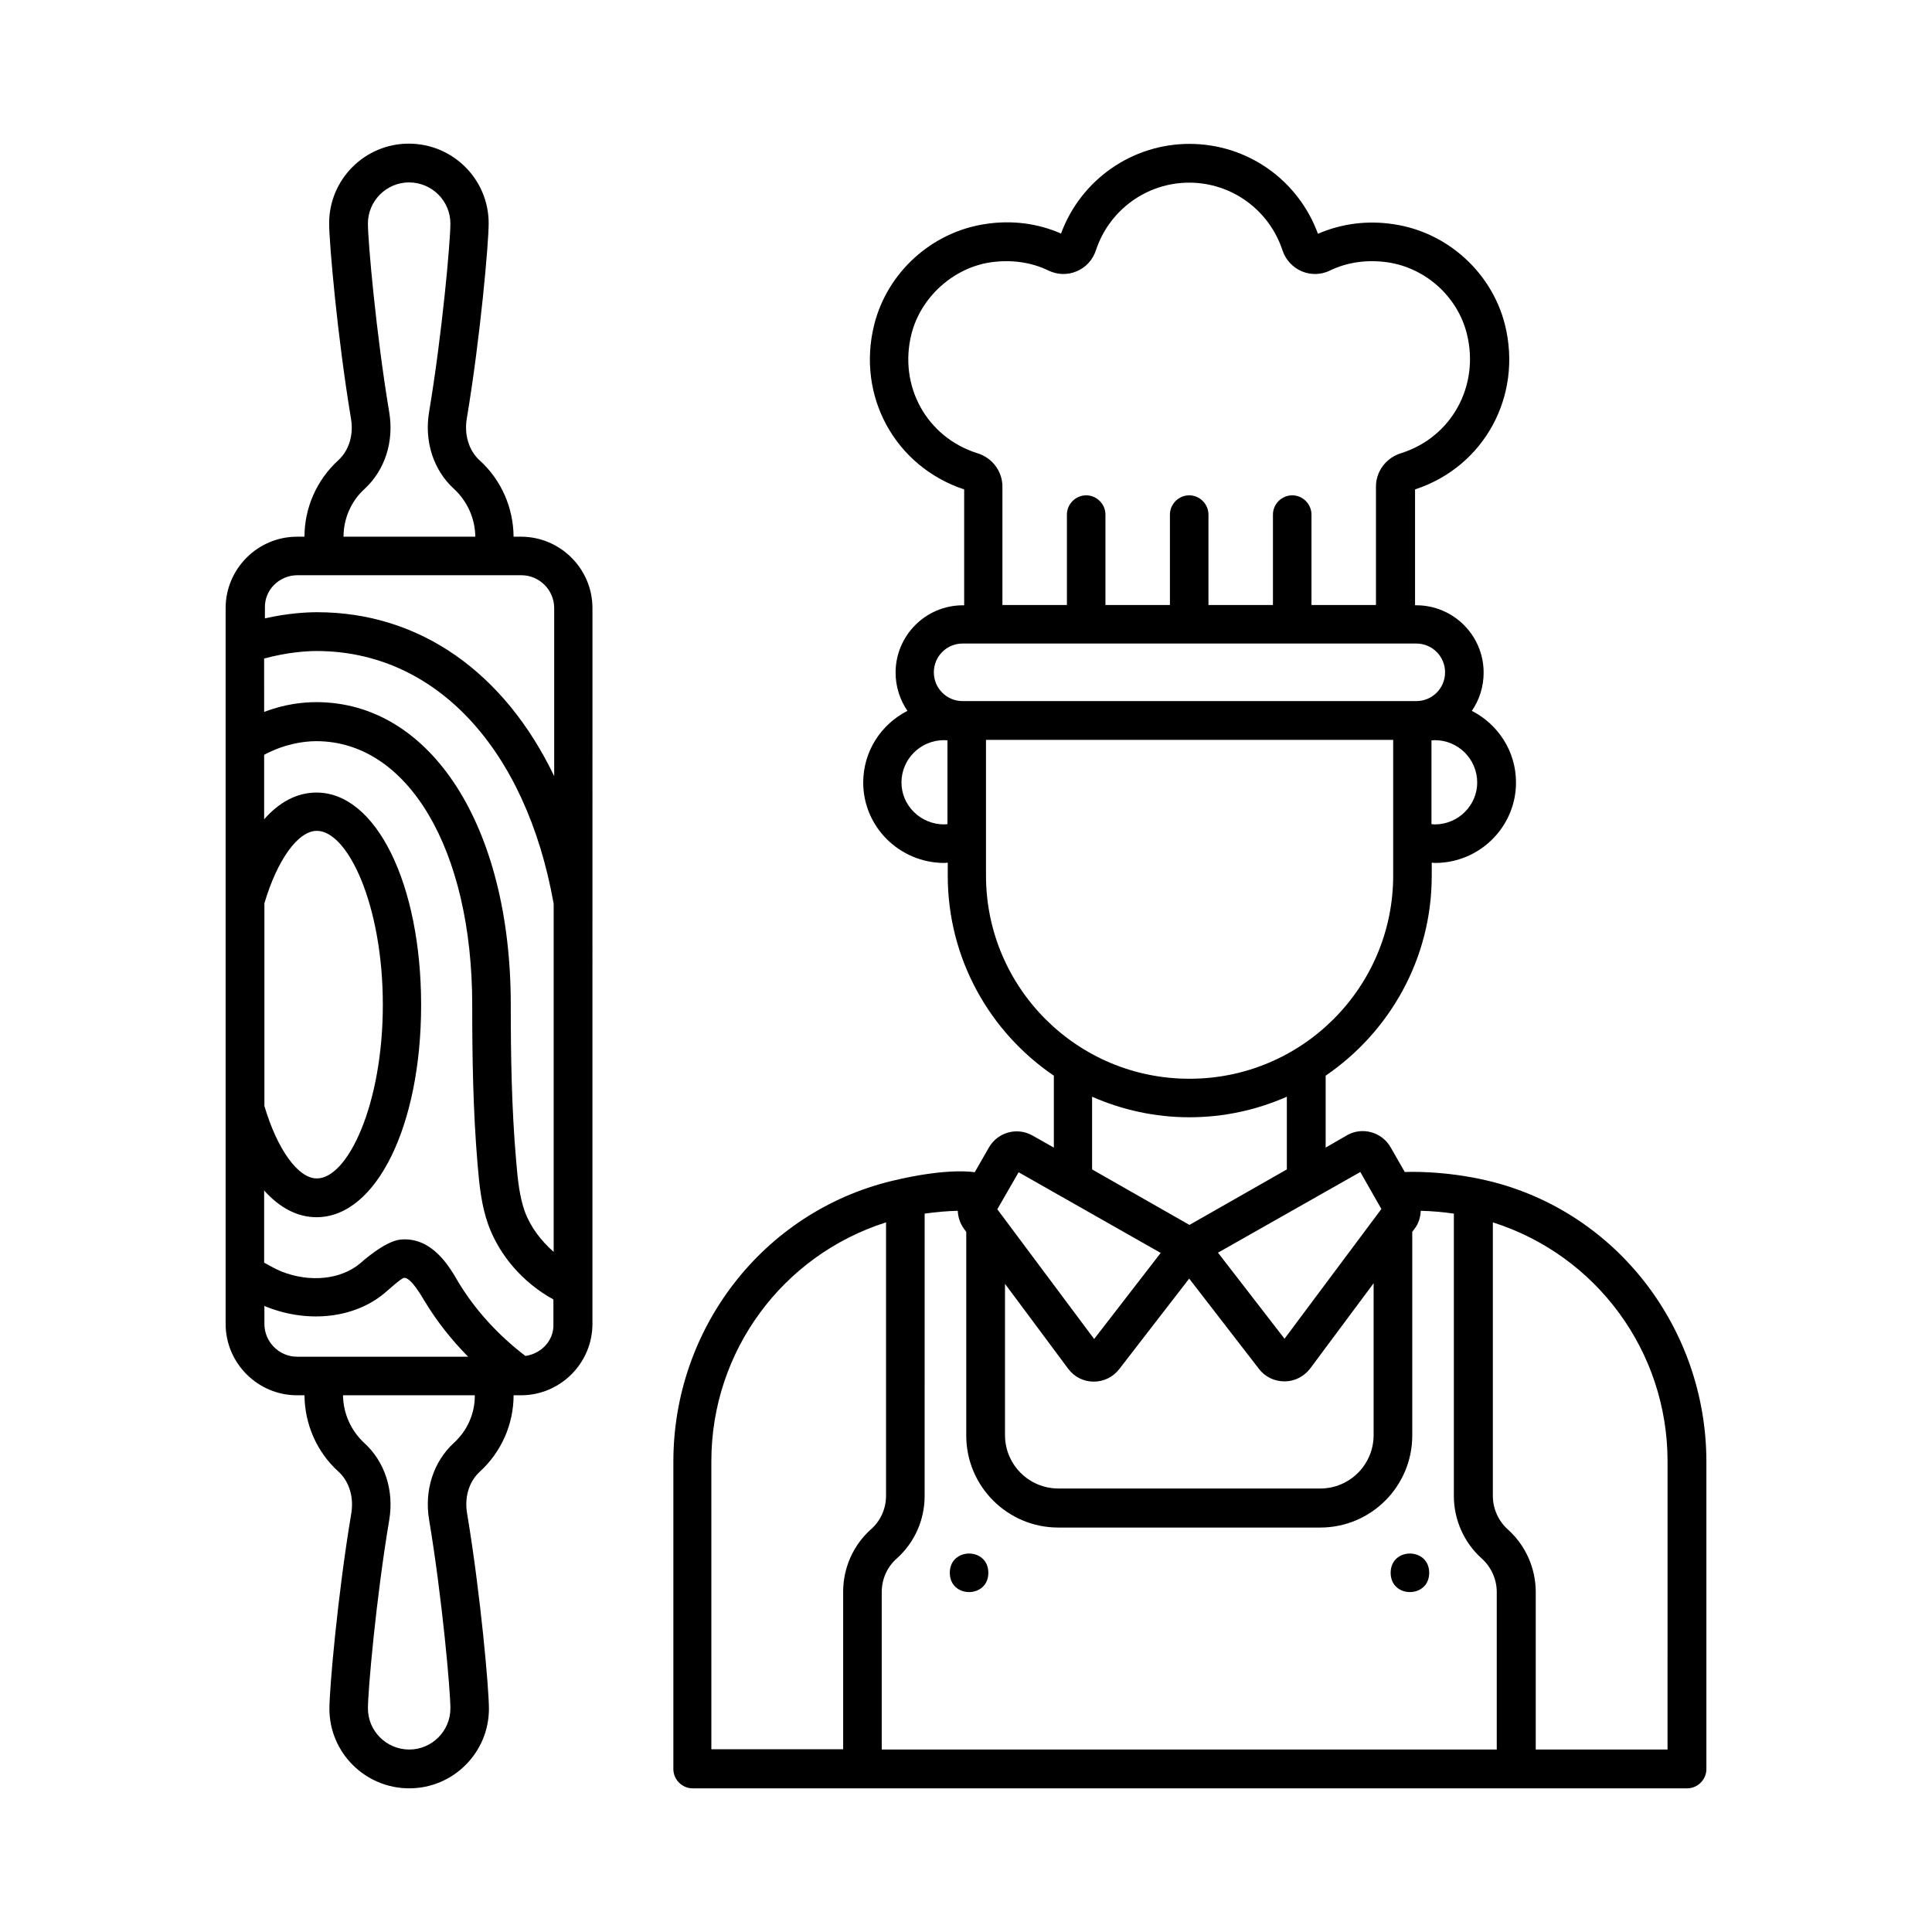 <?xml version="1.0" encoding="UTF-8"?>
<!-- Uploaded to: SVG Repo, www.svgrepo.com, Generator: SVG Repo Mixer Tools -->
<svg fill="#000000" width="800px" height="800px" version="1.1" viewBox="144 144 512 512" xmlns="http://www.w3.org/2000/svg">
 <g>
  <path d="m522.75 560.81c0 6.809-10.211 6.809-10.211 0s10.211-6.809 10.211 0"/>
  <path d="m538.34 456.91c-12.051-2.859-22.059-2.316-22.059-2.316l-3.746-6.535c-2.316-4.086-7.559-5.516-11.574-3.199l-5.652 3.269v-19.062c16.953-11.574 28.117-30.977 28.117-52.969v-3.473c0.273 0 0.543 0.066 0.887 0.066 11.848 0 21.445-9.602 21.445-21.309 0-8.305-4.766-15.453-11.711-18.996 1.973-2.859 3.133-6.332 3.133-10.145 0-9.871-8.035-17.836-17.836-17.836h-0.34v-30.707c18.312-5.992 28.527-24.715 23.828-43.641-3.473-13.82-15.25-24.508-29.41-26.621-6.945-1.09-13.891-0.203-20.152 2.519-5.246-14.293-18.727-23.824-34.043-23.824-15.25 0-28.801 9.531-34.043 23.762-6.195-2.723-13.07-3.609-20.086-2.519-14.16 2.109-25.938 12.801-29.41 26.621-4.766 18.926 5.516 37.648 23.828 43.707v30.707h-0.34c-9.871 0-17.836 8.035-17.836 17.836 0 3.746 1.156 7.215 3.133 10.145-6.945 3.539-11.711 10.688-11.711 18.992 0 11.777 9.668 21.309 21.516 21.309 0.273 0 0.543-0.066 0.887-0.066v3.473c0 21.992 11.164 41.461 28.117 52.969v19.062l-5.652-3.199c-4.086-2.316-9.258-0.887-11.574 3.199l-3.746 6.535s-6.875-1.363-22.059 2.316c-34.109 8.305-57.801 39.148-57.801 74.348v81.496c0 2.793 2.316 5.106 5.106 5.106h263.55c2.793 0 5.106-2.316 5.106-5.106v-81.566c-0.066-35.133-23.762-66.176-57.867-74.348zm2.449 150.73h-163.12v-41.734c0-3.402 1.43-6.672 4.016-8.918 4.699-4.223 7.352-10.211 7.352-16.543l0.004-74.824c2.926-0.41 5.856-0.68 8.781-0.75 0.066 1.703 0.613 3.336 1.633 4.766l0.613 0.816v53.988c0 13.48 10.961 24.375 24.375 24.375h69.445c13.48 0 24.375-10.961 24.375-24.375v-53.988l0.613-0.816c1.09-1.43 1.566-3.062 1.633-4.766 2.926 0.066 5.856 0.34 8.781 0.75v74.824c0 6.262 2.656 12.324 7.352 16.543 2.519 2.246 4.016 5.516 4.016 8.918v41.734zm-130.52-123.5 16.816 22.602c1.633 2.18 4.086 3.402 6.738 3.402h0.066c2.656 0 5.106-1.227 6.738-3.336l18.52-23.965 18.52 23.965c1.633 2.109 4.086 3.269 6.738 3.269h0.066c2.656 0 5.106-1.293 6.738-3.402l16.816-22.602v40.238c0 7.828-6.332 14.16-14.16 14.16l-69.367-0.004c-7.828 0-14.16-6.332-14.16-14.16v-40.168zm94.227-29.547 5.582 9.805-25.668 34.383-17.633-22.809zm19.746-92.117c-0.273 0-0.543-0.066-0.887-0.066v-22.195c0.273 0 0.543-0.066 0.887-0.066 6.195 0 11.234 5.039 11.234 11.234 0 6.055-5.039 11.094-11.234 11.094zm-121.26-98.379c-13.414-4.223-20.902-17.836-17.43-31.59 2.449-9.734 11.098-17.566 21.039-18.996 5.379-0.75 10.621-0.066 15.25 2.18 2.383 1.156 5.106 1.227 7.488 0.203 2.449-1.02 4.289-3.062 5.106-5.582 3.539-10.688 13.48-17.906 24.715-17.906s21.172 7.215 24.715 17.906c0.816 2.519 2.723 4.562 5.106 5.582 2.383 1.02 5.176 0.953 7.488-0.203 4.629-2.246 9.871-2.926 15.25-2.18 10.145 1.496 18.586 9.121 21.039 18.996 3.402 13.82-4.086 27.367-17.43 31.59-4.016 1.227-6.672 4.832-6.672 8.852v31.387h-17.09v-23.965c0-2.793-2.316-5.106-5.106-5.106-2.793 0-5.106 2.316-5.106 5.106v23.965h-17.09v-23.965c0-2.793-2.316-5.106-5.106-5.106-2.793 0-5.106 2.316-5.106 5.106v23.965h-17.09v-23.965c0-2.793-2.316-5.106-5.106-5.106-2.793 0-5.106 2.316-5.106 5.106v23.965h-17.09v-31.387c0.004-4.016-2.652-7.625-6.672-8.852zm-3.879 50.449h120.23c4.223 0 7.625 3.402 7.625 7.625 0 4.223-3.402 7.625-7.625 7.625h-120.23c-4.223 0-7.625-3.402-7.625-7.625 0-4.219 3.402-7.625 7.625-7.625zm-4.902 47.93c-6.195 0-11.301-4.969-11.301-11.098 0-6.195 5.039-11.234 11.301-11.234 0.273 0 0.543 0.066 0.887 0.066v22.195c-0.34 0.004-0.613 0.07-0.887 0.07zm11.098 13.551v-35.949h107.91v35.949c0 29.684-24.168 53.852-53.922 53.852-29.82 0.066-53.988-24.102-53.988-53.852zm28.117 58.617c7.898 3.473 16.613 5.445 25.805 5.445 9.191 0 17.906-1.973 25.805-5.445v19.266l-25.805 14.707-25.805-14.707zm18.18 41.395-17.633 22.809-25.668-34.383 5.652-9.805zm-119.08 55.215c0-29.141 18.859-54.602 46.297-63.316v72.441c0 3.402-1.43 6.672-4.016 8.918-4.699 4.223-7.352 10.211-7.352 16.543v41.734h-34.926zm253.4 76.387h-34.926v-41.734c0-6.262-2.656-12.324-7.352-16.543-2.519-2.246-4.016-5.516-4.016-8.918v-72.508c27.438 8.715 46.297 34.176 46.297 63.316z"/>
  <path d="m405.92 560.81c0 6.809-10.211 6.809-10.211 0s10.211-6.809 10.211 0"/>
  <path d="m282.08 286.23h-1.973c-0.066-7.691-3.269-15.047-8.988-20.219-2.859-2.586-4.152-6.809-3.402-11.164 3.609-21.582 5.785-46.5 5.785-51.676 0-11.641-9.465-21.105-21.172-21.105-11.641 0-21.105 9.465-21.105 21.105 0 5.176 2.18 30.094 5.785 51.742 0.75 4.356-0.543 8.512-3.402 11.098-5.652 5.176-8.918 12.527-8.918 20.219h-1.973c-10.418 0-18.926 8.512-18.926 18.926v189.68c0 10.418 8.512 18.926 18.926 18.926h1.973c0.066 7.691 3.269 15.047 8.988 20.219 2.859 2.586 4.152 6.809 3.402 11.164-3.609 21.516-5.785 46.434-5.785 51.676 0 11.641 9.465 21.105 21.172 21.105 11.641 0 21.105-9.465 21.105-21.105 0-5.176-2.18-30.094-5.785-51.742-0.75-4.356 0.543-8.512 3.402-11.098 5.652-5.176 8.918-12.527 8.918-20.219h1.566 0.066 0.066 0.273c10.418 0 18.926-8.512 18.926-18.926l0.004-189.68c0-10.418-8.512-18.926-18.93-18.926zm-68.012 97.152c3.402-11.508 8.918-19.199 13.891-19.199 8.238 0 17.496 19.742 17.496 46.09s-9.258 46.023-17.496 46.023c-4.969 0-10.484-7.691-13.891-19.199zm0-64.883c6.059-1.633 11.164-1.973 13.82-1.973 31.387 0 55.488 25.668 62.84 66.992v92.25c-3.402-2.996-6.195-6.672-7.691-10.824-1.363-3.879-1.84-8.305-2.246-13.277-1.227-14.023-1.43-28.188-1.43-41.461 0-47.18-21.172-80.133-51.539-80.133-3.609 0-8.441 0.543-13.82 2.586l-0.004-14.16zm26.551-44.934c5.379-4.969 7.828-12.527 6.535-20.289-3.473-20.766-5.652-45.273-5.652-50.039 0-5.992 4.902-10.895 10.895-10.895 6.059 0 10.961 4.902 10.961 10.895 0 4.832-2.18 29.277-5.652 49.973-1.293 7.762 1.156 15.387 6.606 20.355 3.539 3.269 5.582 7.828 5.652 12.664h-34.926c0-4.836 2.043-9.465 5.582-12.664zm-17.77 22.875h59.301c4.832 0 8.715 3.949 8.715 8.715v44.527c-13.141-27.367-35.539-43.438-62.84-43.438-2.859 0-7.828 0.273-13.82 1.633v-2.793c-0.137-4.766 3.812-8.645 8.645-8.645zm-8.781 198.39v-4.766c0.34 0.137 0.613 0.34 0.953 0.41 10.961 4.223 23.012 2.793 30.84-3.746 0.613-0.477 4.426-4.016 5.242-4.086h0.066c1.77 0 4.426 4.629 5.379 6.195 3.199 5.309 7.082 10.211 11.508 14.707h-45.344c-4.695 0-8.645-3.879-8.645-8.715zm50.176 31.59c-5.379 4.969-7.828 12.527-6.535 20.289 3.473 20.766 5.652 45.273 5.652 50.039 0 5.992-4.902 10.895-10.895 10.895-6.059 0-10.961-4.902-10.961-10.895 0-4.832 2.18-29.344 5.652-49.973 1.293-7.762-1.156-15.387-6.606-20.355-3.539-3.269-5.582-7.828-5.652-12.664h34.926c0.07 4.836-2.043 9.465-5.582 12.664zm18.996-23.078c-7.148-5.445-13.344-12.188-17.836-19.676-2.246-3.879-6.875-11.984-15.32-11.164-4.223 0.477-10.281 5.992-10.758 6.398-5.039 4.152-13.07 5.039-20.629 2.109-1.703-0.68-3.133-1.566-4.699-2.383v-19.133c4.086 4.562 8.781 7.082 13.891 7.082 15.797 0 27.711-24.168 27.711-56.234s-11.914-56.305-27.711-56.305c-5.106 0-9.805 2.449-13.891 7.082v-17.09c5.379-2.859 10.418-3.609 13.82-3.609 24.305 0 41.324 28.73 41.324 69.922 0 13.48 0.203 27.98 1.43 42.348 0.477 5.652 1.02 10.758 2.793 15.797 2.996 8.305 9.328 15.523 17.293 19.879v6.606c0.137 4.285-3.199 7.758-7.418 8.371z"/>
 </g>
</svg>